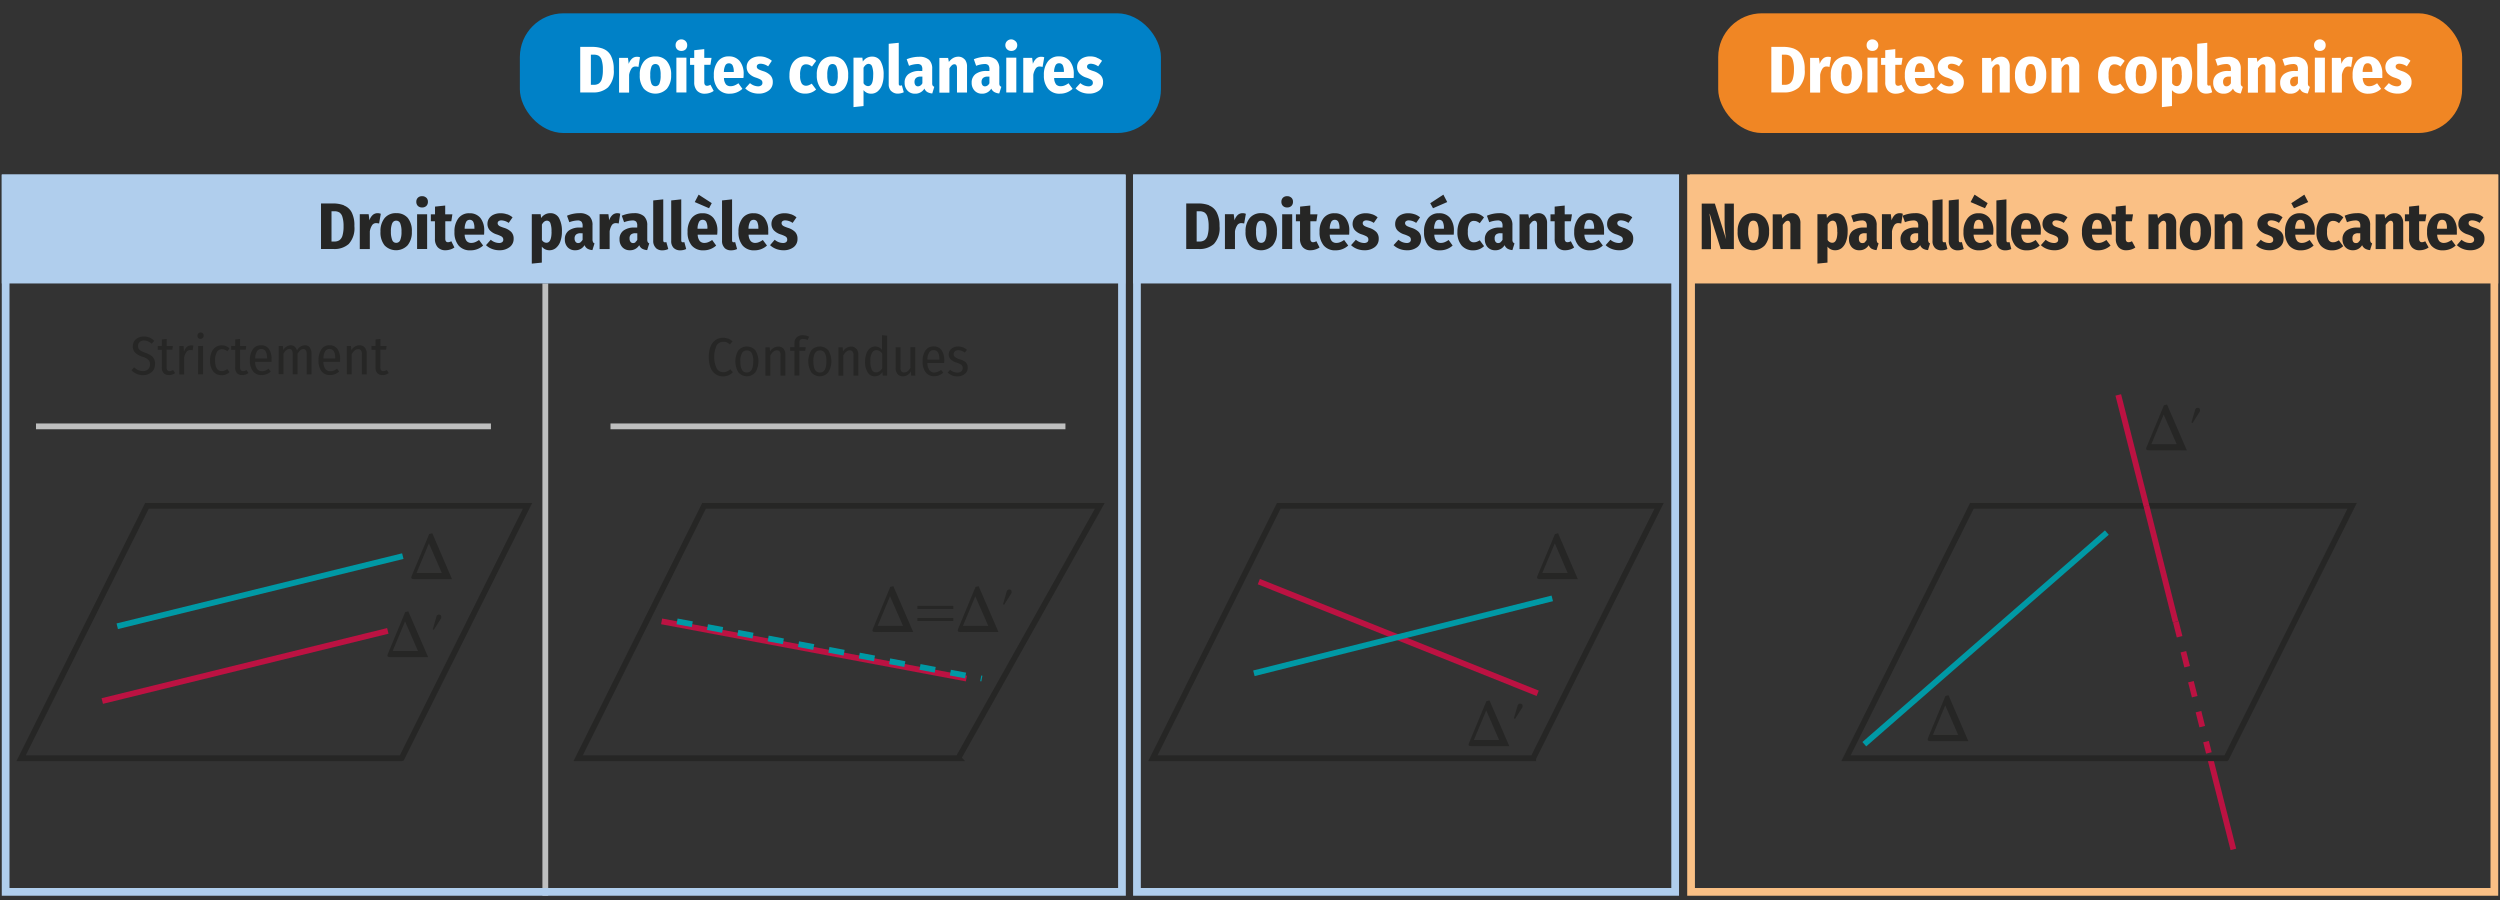 <svg xmlns="http://www.w3.org/2000/svg" viewBox="0 0 323.671 116.566"><rect x="0" y="0" width="323.671" height="116.566" fill="#333333" stroke="none"/><title>MAT.SPE.2.INF12_v1</title><path fill="#fac085" d="M218.8 22.6h104.64v14.1H218.8z"/><path fill="none" stroke="#bc1242" stroke-width=".75" stroke-miterlimit="10" d="M286.15 98.17l3 11.8"/><path fill="none" stroke="#262625" stroke-width=".75" stroke-miterlimit="10" d="M288.22 98.17H239l16.3-32.68h49.23l-16.3 32.67z"/><path fill="none" stroke="#bc1242" stroke-width=".75" stroke-miterlimit="10" d="M281.7 80.5l4.28 16.98" stroke-dasharray="2"/><path fill="none" stroke="#bc1242" stroke-width=".75" stroke-miterlimit="10" d="M277.9 65.5l3.77 15M274.25 51.13l3.64 14.36"/><path fill="none" stroke="#0099a5" stroke-width=".75" stroke-miterlimit="10" d="M241.37 96.35l31.4-27.4"/><path fill="#262625" d="M224.48 32.25h-1.7l-1.44-4.62a1.03 1.03 0 0 1 0 .17q.1.6.13 1.1.05.5.05 1.16v2.2h-1.2v-5.9h1.7l1.46 4.64a13.14 13.14 0 0 1-.2-2.2v-2.44h1.2zM228.5 28.2a2.64 2.64 0 0 1 .54 1.8 2.63 2.63 0 0 1-.55 1.76 2.07 2.07 0 0 1-2.98.02 2.65 2.65 0 0 1-.54-1.8 2.64 2.64 0 0 1 .54-1.75 1.85 1.85 0 0 1 1.5-.63 1.88 1.88 0 0 1 1.48.6zm-2 .7a2.68 2.68 0 0 0-.17 1.1 2.74 2.74 0 0 0 .17 1.1.53.53 0 0 0 .5.34.54.54 0 0 0 .52-.34 2.67 2.67 0 0 0 .17-1.1 2.72 2.72 0 0 0-.17-1.1.54.54 0 0 0-.52-.33.53.53 0 0 0-.5.33zM232.8 27.95a1.44 1.44 0 0 1 .3.96v3.35h-1.3V29.1a.7.7 0 0 0-.1-.4.28.28 0 0 0-.23-.12.5.5 0 0 0-.33.14 1.92 1.92 0 0 0-.33.4v3.13h-1.3v-4.5h1.15l.1.53a1.77 1.77 0 0 1 .54-.5 1.35 1.35 0 0 1 .67-.18 1.03 1.03 0 0 1 .83.35zM238.83 28.22a3.42 3.42 0 0 1 .38 1.76 3.68 3.68 0 0 1-.2 1.27 1.93 1.93 0 0 1-.55.85 1.3 1.3 0 0 1-.86.3 1.22 1.22 0 0 1-1-.47V34l-1.3.13v-6.4h1.17l.06.5a1.4 1.4 0 0 1 1.18-.63 1.24 1.24 0 0 1 1.13.62zm-.97 1.78a2.93 2.93 0 0 0-.15-1.13.47.47 0 0 0-.43-.3q-.38 0-.66.5v2a.7.7 0 0 0 .6.36q.66 0 .66-1.43zM243.02 31.34a.4.4 0 0 0 .2.17l-.27.87a1.53 1.53 0 0 1-.64-.18.94.94 0 0 1-.37-.46 1.35 1.35 0 0 1-1.2.66 1.27 1.27 0 0 1-1-.4 1.44 1.44 0 0 1-.35-1 1.35 1.35 0 0 1 .5-1.14 2.3 2.3 0 0 1 1.44-.4h.36v-.2a.83.83 0 0 0-.15-.56.67.67 0 0 0-.5-.16 3.32 3.32 0 0 0-1.07.23l-.3-.84a4.02 4.02 0 0 1 .8-.25 4.08 4.08 0 0 1 .8-.08 1.84 1.84 0 0 1 1.28.4 1.56 1.56 0 0 1 .42 1.18V31a.74.74 0 0 0 .06.34zm-1.58 0a.8.8 0 0 0 .24-.3v-.84h-.24a.87.87 0 0 0-.6.16.65.65 0 0 0-.17.52.7.7 0 0 0 .1.43.4.4 0 0 0 .34.16.54.54 0 0 0 .34-.1zM246.35 27.68l-.2 1.26a1.3 1.3 0 0 0-.37-.05.6.6 0 0 0-.53.26 2.1 2.1 0 0 0-.3.8v2.3h-1.3v-4.52h1.15l.1.8a1.57 1.57 0 0 1 .42-.7.94.94 0 0 1 .64-.23 1.05 1.05 0 0 1 .4.08zM249.68 31.34a.4.4 0 0 0 .2.17l-.26.87a1.53 1.53 0 0 1-.64-.18.94.94 0 0 1-.38-.46 1.35 1.35 0 0 1-1.22.66 1.27 1.27 0 0 1-.97-.4 1.44 1.44 0 0 1-.35-1 1.35 1.35 0 0 1 .5-1.14 2.3 2.3 0 0 1 1.43-.4h.36v-.2a.83.83 0 0 0-.14-.56.67.67 0 0 0-.5-.16 3.32 3.32 0 0 0-1.08.23l-.3-.84a4.02 4.02 0 0 1 .8-.25 4.08 4.08 0 0 1 .8-.08 1.84 1.84 0 0 1 1.3.4 1.56 1.56 0 0 1 .4 1.18V31a.74.74 0 0 0 .06.34zm-1.58 0a.8.8 0 0 0 .24-.3v-.84h-.24a.87.87 0 0 0-.58.16.65.65 0 0 0-.2.52.7.7 0 0 0 .12.43.4.4 0 0 0 .33.16.54.54 0 0 0 .33-.1zM250.5 32.08a1.23 1.23 0 0 1-.3-.9v-5.23l1.3-.14v5.3c0 .18.06.26.2.26a.6.6 0 0 0 .2-.03l.23.9a1.74 1.74 0 0 1-.75.17 1.17 1.17 0 0 1-.88-.32zM252.6 32.08a1.23 1.23 0 0 1-.3-.9v-5.23l1.3-.14v5.3c0 .18.07.26.2.26a.6.6 0 0 0 .2-.03l.24.9a1.74 1.74 0 0 1-.76.17 1.17 1.17 0 0 1-.87-.32zM258.04 30.38h-2.52a1.4 1.4 0 0 0 .27.83.78.78 0 0 0 .6.24 1.27 1.27 0 0 0 .48-.1 2.45 2.45 0 0 0 .5-.28l.53.72a2.37 2.37 0 0 1-1.6.62 1.9 1.9 0 0 1-1.56-.63 2.64 2.64 0 0 1-.53-1.75 2.8 2.8 0 0 1 .52-1.76 1.7 1.7 0 0 1 1.43-.66 1.74 1.74 0 0 1 1.4.6 2.57 2.57 0 0 1 .52 1.7 3.97 3.97 0 0 1-.03.48zm-2.4-5.18l1.7 1.1-.35.66-1.86-.8zm1.14 4.33a1.8 1.8 0 0 0-.14-.8.5.5 0 0 0-.47-.27.5.5 0 0 0-.46.25 1.92 1.92 0 0 0-.18.9h1.26zM258.77 32.08a1.23 1.23 0 0 1-.3-.9v-5.23l1.3-.14v5.3c0 .18.06.26.2.26a.6.6 0 0 0 .2-.03l.23.9a1.74 1.74 0 0 1-.75.17 1.17 1.17 0 0 1-.88-.32zM264.2 30.38h-2.5a1.4 1.4 0 0 0 .25.83.78.78 0 0 0 .6.24 1.27 1.27 0 0 0 .5-.1 2.45 2.45 0 0 0 .5-.28l.53.72a2.37 2.37 0 0 1-1.63.62 1.9 1.9 0 0 1-1.55-.63 2.64 2.64 0 0 1-.53-1.75 2.8 2.8 0 0 1 .5-1.76 1.7 1.7 0 0 1 1.45-.66 1.74 1.74 0 0 1 1.4.6 2.57 2.57 0 0 1 .5 1.7 3.97 3.97 0 0 1-.02.48zm-1.25-.85a1.8 1.8 0 0 0-.15-.8.5.5 0 0 0-.47-.27.5.5 0 0 0-.46.25 1.92 1.92 0 0 0-.2.9h1.28zM266.97 27.74a2.16 2.16 0 0 1 .7.4l-.48.72a1.78 1.78 0 0 0-.97-.33.6.6 0 0 0-.37.1.32.32 0 0 0-.13.27.36.36 0 0 0 .07.2.65.65 0 0 0 .24.2 5.12 5.12 0 0 0 .53.2 2.24 2.24 0 0 1 .93.54 1.23 1.23 0 0 1 .3.88 1.3 1.3 0 0 1-.5 1.08 2.1 2.1 0 0 1-1.34.4 2.57 2.57 0 0 1-.96-.18 2.3 2.3 0 0 1-.76-.48l.62-.7a1.68 1.68 0 0 0 1.05.42.66.66 0 0 0 .42-.1.38.38 0 0 0 .15-.33.5.5 0 0 0-.06-.26.62.62 0 0 0-.23-.2 4.13 4.13 0 0 0-.54-.22 2.06 2.06 0 0 1-.9-.54 1.2 1.2 0 0 1-.3-.82 1.27 1.27 0 0 1 .2-.7 1.4 1.4 0 0 1 .6-.5 2.06 2.06 0 0 1 .9-.18 2.4 2.4 0 0 1 .84.14zM273.37 30.38h-2.52a1.4 1.4 0 0 0 .26.83.78.78 0 0 0 .62.24 1.27 1.27 0 0 0 .48-.1 2.45 2.45 0 0 0 .5-.28l.54.72a2.37 2.37 0 0 1-1.63.62 1.9 1.9 0 0 1-1.54-.63 2.64 2.64 0 0 1-.53-1.75 2.8 2.8 0 0 1 .5-1.76 1.7 1.7 0 0 1 1.45-.66 1.74 1.74 0 0 1 1.4.6 2.57 2.57 0 0 1 .5 1.7 3.97 3.97 0 0 1 0 .48zm-1.26-.85a1.8 1.8 0 0 0-.13-.8.5.5 0 0 0-.47-.27.5.5 0 0 0-.46.25 1.92 1.92 0 0 0-.2.9h1.27zM276.46 32.04a1.76 1.76 0 0 1-.53.26 2.04 2.04 0 0 1-.6.1 1.3 1.3 0 0 1-1.05-.4 1.6 1.6 0 0 1-.35-1.1v-2.25h-.54v-.9h.53v-1l1.3-.14v1.14h.94l-.14.9h-.8v2.25q0 .46.37.46a.9.9 0 0 0 .43-.13zM281.45 27.95a1.44 1.44 0 0 1 .3.96v3.35h-1.3V29.1a.7.7 0 0 0-.1-.4.28.28 0 0 0-.23-.12.5.5 0 0 0-.33.14 1.92 1.92 0 0 0-.33.4v3.13h-1.3v-4.5h1.14l.1.53a1.77 1.77 0 0 1 .54-.5 1.35 1.35 0 0 1 .68-.18 1.03 1.03 0 0 1 .83.35zM285.72 28.2a2.64 2.64 0 0 1 .54 1.8 2.63 2.63 0 0 1-.54 1.76 2.07 2.07 0 0 1-2.98.02 2.65 2.65 0 0 1-.53-1.8 2.64 2.64 0 0 1 .55-1.75 1.85 1.85 0 0 1 1.48-.63 1.88 1.88 0 0 1 1.5.6zm-2 .7a2.68 2.68 0 0 0-.16 1.1 2.74 2.74 0 0 0 .16 1.1.53.53 0 0 0 .5.34.54.54 0 0 0 .52-.34 2.67 2.67 0 0 0 .17-1.1 2.72 2.72 0 0 0-.15-1.1.54.54 0 0 0-.52-.33.53.53 0 0 0-.5.33zM290.02 27.95a1.44 1.44 0 0 1 .3.96v3.35h-1.3V29.1a.7.7 0 0 0-.1-.4.28.28 0 0 0-.23-.12.5.5 0 0 0-.34.14 1.92 1.92 0 0 0-.32.4v3.13h-1.3v-4.5h1.13l.1.53a1.77 1.77 0 0 1 .54-.5 1.35 1.35 0 0 1 .7-.18 1.03 1.03 0 0 1 .82.35zM294.84 27.74a2.16 2.16 0 0 1 .68.4l-.47.72a1.78 1.78 0 0 0-.96-.33.6.6 0 0 0-.38.1.32.32 0 0 0-.13.27.36.36 0 0 0 .06.2.65.65 0 0 0 .24.2 5.12 5.12 0 0 0 .54.2 2.24 2.24 0 0 1 .93.54 1.23 1.23 0 0 1 .3.88 1.3 1.3 0 0 1-.52 1.08 2.1 2.1 0 0 1-1.33.4 2.57 2.57 0 0 1-.96-.18 2.3 2.3 0 0 1-.76-.48l.62-.7a1.68 1.68 0 0 0 1.05.42.66.66 0 0 0 .42-.1.38.38 0 0 0 .14-.33.5.5 0 0 0-.07-.26.62.62 0 0 0-.24-.2 4.13 4.13 0 0 0-.54-.22 2.06 2.06 0 0 1-.9-.54 1.2 1.2 0 0 1-.3-.82 1.27 1.27 0 0 1 .2-.7 1.4 1.4 0 0 1 .6-.5 2.06 2.06 0 0 1 .9-.18 2.4 2.4 0 0 1 .84.14zM299.67 30.38h-2.5a1.4 1.4 0 0 0 .25.83.78.78 0 0 0 .6.24 1.27 1.27 0 0 0 .5-.1 2.45 2.45 0 0 0 .5-.28l.52.72a2.37 2.37 0 0 1-1.62.62 1.9 1.9 0 0 1-1.55-.63 2.64 2.64 0 0 1-.53-1.75 2.8 2.8 0 0 1 .5-1.76 1.7 1.7 0 0 1 1.45-.66 1.74 1.74 0 0 1 1.4.6 2.57 2.57 0 0 1 .5 1.7 3.97 3.97 0 0 1-.03.48zm-1.33-5.18l.5.96-1.84.8-.35-.65zm.07 4.33a1.8 1.8 0 0 0-.13-.8.5.5 0 0 0-.47-.27.5.5 0 0 0-.46.25 1.92 1.92 0 0 0-.2.9h1.27zM302.75 27.73a2.03 2.03 0 0 1 .64.42l-.56.75a1.55 1.55 0 0 0-.37-.23 1 1 0 0 0-.38-.07.64.64 0 0 0-.6.32 2.26 2.26 0 0 0-.2 1.1 2 2 0 0 0 .2 1.05.65.65 0 0 0 .58.3.96.96 0 0 0 .35-.06 1.96 1.96 0 0 0 .4-.2l.56.76a2 2 0 0 1-1.4.54 1.92 1.92 0 0 1-1.52-.62 2.55 2.55 0 0 1-.54-1.74 3.1 3.1 0 0 1 .25-1.3 1.92 1.92 0 0 1 .7-.85 1.96 1.96 0 0 1 1.08-.3 2.04 2.04 0 0 1 .77.13zM306.92 31.34a.4.4 0 0 0 .2.17l-.27.87a1.53 1.53 0 0 1-.63-.18.94.94 0 0 1-.4-.46 1.35 1.35 0 0 1-1.2.66 1.27 1.27 0 0 1-.97-.4 1.44 1.44 0 0 1-.37-1 1.35 1.35 0 0 1 .5-1.14 2.3 2.3 0 0 1 1.44-.4h.36v-.2a.83.83 0 0 0-.14-.56.67.67 0 0 0-.52-.16 3.32 3.32 0 0 0-1.06.23l-.3-.84a4.02 4.02 0 0 1 .8-.25 4.1 4.1 0 0 1 .8-.08 1.84 1.84 0 0 1 1.3.4 1.56 1.56 0 0 1 .4 1.18V31a.74.74 0 0 0 .06.34zm-1.58 0a.8.8 0 0 0 .24-.3v-.84h-.24a.87.87 0 0 0-.6.16.65.65 0 0 0-.17.52.7.7 0 0 0 .1.43.4.4 0 0 0 .34.16.54.54 0 0 0 .34-.1zM310.84 27.95a1.44 1.44 0 0 1 .3.96v3.35h-1.3V29.1a.7.7 0 0 0-.08-.4.28.28 0 0 0-.25-.12.5.5 0 0 0-.3.14 1.92 1.92 0 0 0-.34.4v3.13h-1.3v-4.5h1.14l.1.53a1.77 1.77 0 0 1 .54-.5 1.35 1.35 0 0 1 .68-.18 1.03 1.03 0 0 1 .82.35zM314.43 32.04a1.76 1.76 0 0 1-.53.26 2.04 2.04 0 0 1-.6.1 1.3 1.3 0 0 1-1.05-.4 1.6 1.6 0 0 1-.35-1.1v-2.25h-.54v-.9h.54v-1l1.3-.14v1.14h.94l-.14.9h-.8v2.25q0 .46.37.46a.9.9 0 0 0 .42-.13zM318.06 30.38h-2.52a1.4 1.4 0 0 0 .26.83.78.78 0 0 0 .6.24 1.27 1.27 0 0 0 .5-.1 2.45 2.45 0 0 0 .5-.28l.53.72a2.37 2.37 0 0 1-1.62.62 1.9 1.9 0 0 1-1.55-.63 2.64 2.64 0 0 1-.53-1.75 2.8 2.8 0 0 1 .5-1.76 1.7 1.7 0 0 1 1.45-.66 1.74 1.74 0 0 1 1.4.6 2.57 2.57 0 0 1 .5 1.7 3.97 3.97 0 0 1 0 .48zm-1.26-.85a1.8 1.8 0 0 0-.14-.8.5.5 0 0 0-.47-.27.5.5 0 0 0-.47.25 1.92 1.92 0 0 0-.2.9h1.27zM320.83 27.74a2.16 2.16 0 0 1 .7.4l-.5.72a1.78 1.78 0 0 0-.95-.33.6.6 0 0 0-.37.1.32.32 0 0 0-.1.27.36.36 0 0 0 .05.2.65.65 0 0 0 .24.2 5.12 5.12 0 0 0 .53.2 2.24 2.24 0 0 1 .93.54 1.23 1.23 0 0 1 .3.88 1.3 1.3 0 0 1-.52 1.08 2.1 2.1 0 0 1-1.32.4 2.57 2.57 0 0 1-.97-.18 2.3 2.3 0 0 1-.76-.48l.6-.7a1.68 1.68 0 0 0 1.07.42.66.66 0 0 0 .4-.1.38.38 0 0 0 .16-.33.5.5 0 0 0-.07-.26.62.62 0 0 0-.23-.2 4.13 4.13 0 0 0-.54-.22 2.06 2.06 0 0 1-.92-.54 1.2 1.2 0 0 1-.28-.82 1.27 1.27 0 0 1 .2-.7 1.4 1.4 0 0 1 .6-.5 2.06 2.06 0 0 1 .9-.18 2.4 2.4 0 0 1 .83.14z"/><path fill="#fac085" d="M322.44 23.6v91.37h-103V23.6h103m1-1h-105v93.37h105V22.6z"/><path fill="none" stroke="#bebfbf" stroke-width=".75" stroke-miterlimit="10" d="M70.6 36.7v79.27"/><path fill="none" stroke="#262625" stroke-width=".75" stroke-miterlimit="10" d="M51.97 98.17H2.73l16.3-32.68H68.3l-16.3 32.67z"/><path fill="none" stroke="#bc1242" stroke-width=".75" stroke-miterlimit="10" d="M13.24 90.76l36.97-9.08"/><path fill="none" stroke="#0099a5" stroke-width=".75" stroke-miterlimit="10" d="M15.18 81.08L52.15 72"/><path fill="none" stroke="#262625" stroke-width=".75" stroke-miterlimit="10" d="M124.08 98.17H74.85l16.3-32.68h51.24l-18.32 32.67z"/><path fill="none" stroke="#bc1242" stroke-width=".75" stroke-miterlimit="10" d="M85.66 80.45l39.46 7.4"/><path fill="none" stroke="#262625" stroke-width=".75" stroke-miterlimit="10" d="M198.5 98.17h-49.24l16.3-32.68h49.24l-16.3 32.67z"/><path fill="none" stroke="#bc1242" stroke-width=".75" stroke-miterlimit="10" d="M162.98 75.3l36.1 14.46"/><path fill="none" stroke="#0099a5" stroke-width=".75" stroke-miterlimit="10" d="M162.34 87.17l38.63-9.7"/><path fill="#262625" d="M19.37 43.7a1.97 1.97 0 0 1 .6.43l-.33.37a1.82 1.82 0 0 0-.48-.3 1.27 1.27 0 0 0-.5-.12.8.8 0 0 0-.57.2.65.65 0 0 0-.22.5.73.73 0 0 0 .08.37.77.77 0 0 0 .3.27 3 3 0 0 0 .56.25 3.55 3.55 0 0 1 .7.33 1.2 1.2 0 0 1 .42.44 1.6 1.6 0 0 1-.04 1.43 1.32 1.32 0 0 1-.54.5 1.76 1.76 0 0 1-.83.2 2 2 0 0 1-1.5-.64l.35-.37a2.1 2.1 0 0 0 .53.36 1.43 1.43 0 0 0 .6.12.93.93 0 0 0 .67-.23.85.85 0 0 0 .25-.64.8.8 0 0 0-.2-.57 1.86 1.86 0 0 0-.73-.4 2.46 2.46 0 0 1-1-.55 1.14 1.14 0 0 1-.3-.82 1.2 1.2 0 0 1 .7-1.1 1.6 1.6 0 0 1 .72-.16 1.84 1.84 0 0 1 .75.14zM22.67 48.3a1.3 1.3 0 0 1-.78.26.9.9 0 0 1-.7-.25 1.03 1.03 0 0 1-.24-.72v-2.3h-.53v-.5h.53v-.84l.63-.07v.92h.8l-.07.47h-.74v2.3q0 .48.4.48a.67.67 0 0 0 .2-.04 1.5 1.5 0 0 0 .24-.1zM25.04 44.75l-.1.6a.96.96 0 0 0-.3-.03.6.6 0 0 0-.5.24 1.9 1.9 0 0 0-.3.75v2.17h-.63V44.8h.56l.05.72q.28-.8.92-.8a1.06 1.06 0 0 1 .32.03zM26.27 43.17a.4.4 0 0 1 .1.3.42.42 0 0 1-.7.3.4.4 0 0 1-.1-.3.4.4 0 0 1 .1-.3.43.43 0 0 1 .6 0zm.02 1.62v3.67h-.64V44.8zM29.24 44.8a1.57 1.57 0 0 1 .47.3l-.27.38a1.36 1.36 0 0 0-.34-.2.98.98 0 0 0-.37-.07.72.72 0 0 0-.64.36 2.05 2.05 0 0 0-.24 1.1q0 1.38.87 1.38a.92.92 0 0 0 .35-.07 1.68 1.68 0 0 0 .35-.2l.3.4a1.47 1.47 0 0 1-1.02.4 1.36 1.36 0 0 1-1.1-.5 2.18 2.18 0 0 1-.4-1.4 2.68 2.68 0 0 1 .18-1.05 1.53 1.53 0 0 1 .53-.68 1.35 1.35 0 0 1 .8-.24 1.44 1.44 0 0 1 .54.1zM32.16 48.3a1.3 1.3 0 0 1-.78.26.9.9 0 0 1-.7-.25 1.03 1.03 0 0 1-.23-.72v-2.3h-.52v-.5h.52v-.84l.63-.07v.92h.8l-.06.47h-.74v2.3q0 .48.4.48a.67.67 0 0 0 .22-.04 1.5 1.5 0 0 0 .23-.1zM35.17 46.85h-2.14a1.6 1.6 0 0 0 .26.93.77.77 0 0 0 .62.28 1.24 1.24 0 0 0 .45-.08 1.58 1.58 0 0 0 .4-.25l.3.37a1.72 1.72 0 0 1-1.18.46 1.34 1.34 0 0 1-1.13-.5 2.2 2.2 0 0 1-.4-1.4 2.42 2.42 0 0 1 .38-1.43 1.22 1.22 0 0 1 1.05-.53 1.2 1.2 0 0 1 1.03.47 2.2 2.2 0 0 1 .35 1.35q0 .15 0 .33zm-.6-.52q0-1.15-.76-1.15a.64.64 0 0 0-.54.3 1.82 1.82 0 0 0-.23.93h1.54zM40.1 45a1.24 1.24 0 0 1 .23.8v2.67h-.62v-2.6q0-.68-.42-.68t-.77.63v2.64h-.62v-2.6q0-.68-.43-.68t-.77.63v2.64h-.62V44.8h.54l.05.53a1.16 1.16 0 0 1 .98-.63.77.77 0 0 1 .5.18.97.97 0 0 1 .3.5 1.2 1.2 0 0 1 1.03-.68.77.77 0 0 1 .64.3zM44 46.85h-2.13a1.6 1.6 0 0 0 .26.93.77.77 0 0 0 .63.28 1.24 1.24 0 0 0 .45-.08 1.58 1.58 0 0 0 .42-.25l.28.37a1.72 1.72 0 0 1-1.17.46 1.34 1.34 0 0 1-1.12-.5 2.2 2.2 0 0 1-.38-1.4 2.42 2.42 0 0 1 .37-1.43 1.22 1.22 0 0 1 1.04-.53 1.2 1.2 0 0 1 1.03.47 2.2 2.2 0 0 1 .35 1.35q0 .15 0 .33zm-.6-.52q0-1.15-.75-1.15a.64.64 0 0 0-.55.3 1.82 1.82 0 0 0-.23.93h1.54zM47.23 45a1.2 1.2 0 0 1 .25.8v2.67h-.63v-2.6a.86.86 0 0 0-.12-.52.43.43 0 0 0-.36-.15q-.46 0-.84.66v2.6h-.63V44.8h.54l.05.54a1.24 1.24 0 0 1 1.04-.64.86.86 0 0 1 .7.3zM50.33 48.3a1.3 1.3 0 0 1-.78.26.9.9 0 0 1-.7-.25 1.03 1.03 0 0 1-.23-.72v-2.3h-.52v-.5h.52v-.84l.63-.07v.92h.8l-.06.47h-.75v2.3q0 .48.4.48a.67.67 0 0 0 .22-.04 1.5 1.5 0 0 0 .23-.1zM94.3 43.84a1.95 1.95 0 0 1 .54.36l-.34.4a1.53 1.53 0 0 0-.4-.27 1.1 1.1 0 0 0-.44-.08 1 1 0 0 0-.87.46 3.63 3.63 0 0 0 0 3 1 1 0 0 0 .86.48 1.03 1.03 0 0 0 .47-.1 2.37 2.37 0 0 0 .43-.28l.33.38a1.7 1.7 0 0 1-1.27.54 1.67 1.67 0 0 1-.96-.28 1.82 1.82 0 0 1-.65-.84 3.6 3.6 0 0 1-.23-1.4 3.47 3.47 0 0 1 .23-1.36 1.87 1.87 0 0 1 .66-.84 1.65 1.65 0 0 1 .93-.28 1.72 1.72 0 0 1 .66.12zM97.8 45.35a2.76 2.76 0 0 1 0 2.85 1.43 1.43 0 0 1-2.2 0 2.75 2.75 0 0 1 0-2.84 1.46 1.46 0 0 1 2.2 0zm-1.73.36a2.1 2.1 0 0 0-.22 1.1q0 1.42.84 1.42.83 0 .83-1.44a2.13 2.13 0 0 0-.2-1.08.68.68 0 0 0-.63-.34.7.7 0 0 0-.63.35zM101.44 45.15a1.2 1.2 0 0 1 .24.8v2.68h-.63v-2.6a.86.86 0 0 0-.1-.52.43.43 0 0 0-.38-.15q-.46 0-.84.66v2.63h-.63v-3.68h.55l.05.54a1.24 1.24 0 0 1 1.05-.64.86.86 0 0 1 .7.3zM103.6 44a.54.54 0 0 0-.1.4v.55h.82l-.07.47h-.76v3.2h-.64v-3.2h-.55v-.47h.56v-.54a1 1 0 0 1 .28-.73 1.07 1.07 0 0 1 .8-.28 1.83 1.83 0 0 1 .82.2l-.2.42a1.3 1.3 0 0 0-.57-.14.5.5 0 0 0-.4.13zM107.24 45.35a2.76 2.76 0 0 1 0 2.85 1.43 1.43 0 0 1-2.2 0 2.75 2.75 0 0 1 0-2.84 1.46 1.46 0 0 1 2.2 0zm-1.73.36a2.1 2.1 0 0 0-.2 1.1q0 1.42.84 1.42t.84-1.44a2.13 2.13 0 0 0-.2-1.08.68.68 0 0 0-.64-.34.7.7 0 0 0-.63.35zM110.88 45.15a1.2 1.2 0 0 1 .25.8v2.68h-.63v-2.6a.86.86 0 0 0-.12-.52.43.43 0 0 0-.37-.15q-.45 0-.83.66v2.63h-.63v-3.68h.55l.04.54a1.24 1.24 0 0 1 1.05-.64.86.86 0 0 1 .68.3zM114.85 43.46v5.17h-.56l-.05-.48a1.1 1.1 0 0 1-.96.57 1.05 1.05 0 0 1-.94-.5 2.56 2.56 0 0 1-.34-1.42 2.9 2.9 0 0 1 .17-1.02 1.54 1.54 0 0 1 .45-.68 1.1 1.1 0 0 1 1.57.2v-1.9zm-.98 4.62a1.4 1.4 0 0 0 .35-.4V45.8a.9.9 0 0 0-.73-.47.66.66 0 0 0-.6.36 2.08 2.08 0 0 0-.2 1.1 2.3 2.3 0 0 0 .18 1.07.6.6 0 0 0 .56.35.7.7 0 0 0 .43-.14zM118.5 48.63h-.53l-.04-.55a1.16 1.16 0 0 1-1.03.64.87.87 0 0 1-.7-.3 1.14 1.14 0 0 1-.24-.76v-2.7h.63v2.64a.74.74 0 0 0 .1.47.45.45 0 0 0 .38.15q.47 0 .8-.6v-2.67h.63zM122.2 47h-2.13a1.6 1.6 0 0 0 .26.93.77.77 0 0 0 .63.3 1.24 1.24 0 0 0 .45-.1 1.58 1.58 0 0 0 .43-.24l.28.36a1.72 1.72 0 0 1-1.17.46 1.34 1.34 0 0 1-1.1-.5 2.2 2.2 0 0 1-.4-1.4 2.42 2.42 0 0 1 .37-1.44 1.22 1.22 0 0 1 1.05-.52 1.2 1.2 0 0 1 1.02.47 2.2 2.2 0 0 1 .36 1.35q0 .14-.02.32zm-.58-.5q0-1.17-.76-1.17a.64.64 0 0 0-.56.3 1.82 1.82 0 0 0-.23.93h1.55zM125.2 45.28l-.28.37a2.13 2.13 0 0 0-.42-.23 1.12 1.12 0 0 0-.4-.08.68.68 0 0 0-.46.14.46.46 0 0 0-.17.37.45.45 0 0 0 .16.36 1.87 1.87 0 0 0 .6.3 1.98 1.98 0 0 1 .8.4.94.94 0 0 1 .26.7.98.98 0 0 1-.4.82 1.48 1.48 0 0 1-.94.3 1.76 1.76 0 0 1-1.26-.5l.32-.35a1.46 1.46 0 0 0 .93.36.76.76 0 0 0 .5-.15.52.52 0 0 0 .2-.43.65.65 0 0 0-.08-.32.58.58 0 0 0-.24-.2 2.92 2.92 0 0 0-.5-.2 1.82 1.82 0 0 1-.75-.43.87.87 0 0 1-.24-.62.93.93 0 0 1 .16-.53 1.05 1.05 0 0 1 .43-.36 1.42 1.42 0 0 1 .63-.14 1.7 1.7 0 0 1 1.13.42z"/><path fill="none" stroke="#bebfbf" stroke-width=".75" stroke-miterlimit="10" d="M4.66 55.2h58.9M79.04 55.2h58.9"/><path fill="#b0ceed" d="M.23 22.6h145.45v14.1H.23zM146.7 22.6h70.68v14.1H146.7z"/><path fill="#262625" d="M44.52 26.6a1.9 1.9 0 0 1 1 .87 3.64 3.64 0 0 1 .36 1.8 3.02 3.02 0 0 1-.73 2.32 2.77 2.77 0 0 1-1.94.65h-1.65v-5.9h1.55a4.03 4.03 0 0 1 1.42.24zm-1.6.75v3.92h.38a1.14 1.14 0 0 0 .64-.17 1.1 1.1 0 0 0 .4-.6 4.14 4.14 0 0 0 .14-1.22 3.9 3.9 0 0 0-.15-1.2 1.02 1.02 0 0 0-.4-.58 1.24 1.24 0 0 0-.64-.15zM49.3 27.68l-.22 1.26a1.3 1.3 0 0 0-.36-.05.6.6 0 0 0-.54.26 2.1 2.1 0 0 0-.3.8v2.3h-1.3v-4.52h1.15l.1.8a1.56 1.56 0 0 1 .43-.7.94.94 0 0 1 .64-.23 1.06 1.06 0 0 1 .4.08zM52.78 28.2a2.64 2.64 0 0 1 .54 1.8 2.62 2.62 0 0 1-.55 1.76 2.07 2.07 0 0 1-2.97.02 2.65 2.65 0 0 1-.54-1.8 2.64 2.64 0 0 1 .54-1.75 1.85 1.85 0 0 1 1.5-.63 1.88 1.88 0 0 1 1.48.6zm-2 .7a2.7 2.7 0 0 0-.17 1.1 2.76 2.76 0 0 0 .18 1.1.53.53 0 0 0 .5.34.54.54 0 0 0 .52-.34 2.66 2.66 0 0 0 .17-1.1 2.72 2.72 0 0 0-.17-1.1.54.54 0 0 0-.5-.33.53.53 0 0 0-.52.33zM55.2 25.6a.7.7 0 0 1 .2.53.72.72 0 0 1-.2.53.75.75 0 0 1-.56.2.74.74 0 0 1-.54-.2.73.73 0 0 1-.2-.53.72.72 0 0 1 .2-.53.74.74 0 0 1 .54-.2.75.75 0 0 1 .55.2zm.1 2.14v4.5H54v-4.5zM58.83 32.04a1.76 1.76 0 0 1-.53.26 2.04 2.04 0 0 1-.6.1 1.32 1.32 0 0 1-1.04-.4 1.6 1.6 0 0 1-.35-1.1v-2.25h-.53v-.9h.54v-1l1.32-.14v1.14h.93l-.14.9h-.78v2.25q0 .46.36.46a.9.9 0 0 0 .42-.13zM62.68 30.38h-2.52a1.4 1.4 0 0 0 .26.83.78.78 0 0 0 .6.24 1.27 1.27 0 0 0 .5-.1 2.46 2.46 0 0 0 .5-.28l.53.72a2.37 2.37 0 0 1-1.62.62 1.9 1.9 0 0 1-1.56-.63 2.63 2.63 0 0 1-.53-1.75 2.8 2.8 0 0 1 .5-1.76 1.7 1.7 0 0 1 1.45-.66 1.75 1.75 0 0 1 1.4.6 2.57 2.57 0 0 1 .5 1.7 3.87 3.87 0 0 1-.02.48zm-1.26-.85a1.8 1.8 0 0 0-.14-.8.5.5 0 0 0-.47-.27.5.5 0 0 0-.45.25 1.92 1.92 0 0 0-.2.9h1.27zM65.66 27.74a2.16 2.16 0 0 1 .7.4l-.5.72a1.78 1.78 0 0 0-.95-.33.6.6 0 0 0-.35.1.32.32 0 0 0-.13.27.36.36 0 0 0 .06.2.66.66 0 0 0 .24.2 5.18 5.18 0 0 0 .54.2 2.23 2.23 0 0 1 .93.54 1.23 1.23 0 0 1 .3.88 1.3 1.3 0 0 1-.53 1.08 2.1 2.1 0 0 1-1.32.4 2.57 2.57 0 0 1-.97-.18 2.3 2.3 0 0 1-.76-.48l.62-.7a1.68 1.68 0 0 0 1.06.42.66.66 0 0 0 .4-.1.38.38 0 0 0 .16-.33.5.5 0 0 0-.07-.26.62.62 0 0 0-.24-.2 4.1 4.1 0 0 0-.54-.22 2.06 2.06 0 0 1-.9-.54 1.22 1.22 0 0 1-.3-.82 1.27 1.27 0 0 1 .2-.7 1.4 1.4 0 0 1 .6-.5 2.07 2.07 0 0 1 .9-.18 2.4 2.4 0 0 1 .84.14zM72.37 28.22a3.42 3.42 0 0 1 .38 1.76 3.68 3.68 0 0 1-.2 1.27 1.93 1.93 0 0 1-.57.85 1.3 1.3 0 0 1-.85.3 1.22 1.22 0 0 1-.98-.47V34l-1.3.13v-6.4H70l.06.5a1.4 1.4 0 0 1 1.18-.63 1.24 1.24 0 0 1 1.13.62zM71.4 30a2.94 2.94 0 0 0-.15-1.13.47.47 0 0 0-.44-.3q-.37 0-.65.5v2a.7.7 0 0 0 .58.36q.67 0 .67-1.43zM76.77 31.34a.4.4 0 0 0 .2.17l-.27.87a1.52 1.52 0 0 1-.64-.18.95.95 0 0 1-.38-.46 1.35 1.35 0 0 1-1.2.66 1.27 1.27 0 0 1-1-.4 1.44 1.44 0 0 1-.35-1 1.35 1.35 0 0 1 .5-1.14 2.3 2.3 0 0 1 1.44-.4h.36v-.2a.83.83 0 0 0-.15-.56.67.67 0 0 0-.5-.16 3.32 3.32 0 0 0-1.07.23l-.3-.84a4.02 4.02 0 0 1 .8-.25 4.1 4.1 0 0 1 .8-.08 1.84 1.84 0 0 1 1.3.4 1.56 1.56 0 0 1 .4 1.18V31a.74.74 0 0 0 .07.34zm-1.6 0a.8.8 0 0 0 .26-.3v-.84h-.24a.87.87 0 0 0-.6.16.65.65 0 0 0-.2.52.7.7 0 0 0 .13.43.4.4 0 0 0 .33.16.54.54 0 0 0 .32-.1zM80.3 27.68l-.2 1.26a1.3 1.3 0 0 0-.36-.05.6.6 0 0 0-.53.26 2.1 2.1 0 0 0-.28.8v2.3h-1.3v-4.52h1.14l.1.8a1.56 1.56 0 0 1 .43-.7.94.94 0 0 1 .62-.23 1.06 1.06 0 0 1 .4.08zM83.86 31.34a.4.4 0 0 0 .2.17l-.27.87a1.52 1.52 0 0 1-.65-.18.95.95 0 0 1-.38-.46 1.35 1.35 0 0 1-1.22.66 1.27 1.27 0 0 1-.97-.4 1.44 1.44 0 0 1-.36-1 1.35 1.35 0 0 1 .5-1.14 2.3 2.3 0 0 1 1.44-.4h.35v-.2a.83.83 0 0 0-.13-.56.67.67 0 0 0-.5-.16 3.32 3.32 0 0 0-1.07.23l-.3-.84a4.02 4.02 0 0 1 .8-.25 4.1 4.1 0 0 1 .8-.08 1.84 1.84 0 0 1 1.28.4 1.56 1.56 0 0 1 .42 1.18V31a.74.74 0 0 0 .06.34zm-1.6 0a.8.8 0 0 0 .25-.3v-.84h-.22a.87.87 0 0 0-.6.16.65.65 0 0 0-.18.52.7.7 0 0 0 .12.43.4.4 0 0 0 .33.16.54.54 0 0 0 .32-.1zM84.9 32.08a1.24 1.24 0 0 1-.33-.9v-5.23l1.3-.14v5.3q0 .26.2.26a.6.6 0 0 0 .2-.03l.25.9a1.74 1.74 0 0 1-.76.17 1.17 1.17 0 0 1-.87-.32zM87.2 32.08a1.24 1.24 0 0 1-.3-.9v-5.23l1.3-.14v5.3q0 .26.2.26a.6.6 0 0 0 .2-.03l.24.9a1.74 1.74 0 0 1-.76.17 1.17 1.17 0 0 1-.87-.32zM92.85 30.38h-2.52a1.4 1.4 0 0 0 .27.83.78.78 0 0 0 .6.24 1.27 1.27 0 0 0 .5-.1 2.46 2.46 0 0 0 .5-.28l.52.72a2.37 2.37 0 0 1-1.62.62 1.9 1.9 0 0 1-1.55-.63 2.63 2.63 0 0 1-.53-1.75 2.8 2.8 0 0 1 .5-1.76 1.7 1.7 0 0 1 1.44-.66 1.75 1.75 0 0 1 1.4.6 2.57 2.57 0 0 1 .52 1.7 3.87 3.87 0 0 1-.03.48zm-2.4-5.18l1.7 1.1-.35.66-1.85-.8zm1.14 4.33a1.8 1.8 0 0 0-.15-.8.5.5 0 0 0-.47-.27.5.5 0 0 0-.46.25 1.92 1.92 0 0 0-.2.9h1.27zM93.8 32.08a1.24 1.24 0 0 1-.32-.9v-5.23l1.3-.14v5.3q0 .26.2.26a.6.6 0 0 0 .2-.03l.25.9a1.74 1.74 0 0 1-.76.17 1.17 1.17 0 0 1-.88-.32zM99.44 30.38h-2.52a1.4 1.4 0 0 0 .27.83.78.78 0 0 0 .6.24 1.27 1.27 0 0 0 .47-.1 2.46 2.46 0 0 0 .5-.28l.54.72a2.37 2.37 0 0 1-1.6.62 1.9 1.9 0 0 1-1.56-.63 2.63 2.63 0 0 1-.53-1.75 2.8 2.8 0 0 1 .5-1.76 1.7 1.7 0 0 1 1.45-.66 1.75 1.75 0 0 1 1.4.6 2.57 2.57 0 0 1 .5 1.7 3.87 3.87 0 0 1 0 .48zm-1.26-.85a1.8 1.8 0 0 0-.14-.8.5.5 0 0 0-.47-.27.5.5 0 0 0-.46.25 1.92 1.92 0 0 0-.2.9h1.28zM102.42 27.74a2.16 2.16 0 0 1 .7.4l-.5.72a1.78 1.78 0 0 0-.95-.33.6.6 0 0 0-.36.1.32.32 0 0 0-.12.27.36.36 0 0 0 .06.2.66.66 0 0 0 .25.2 5.18 5.18 0 0 0 .52.2 2.23 2.23 0 0 1 .93.54 1.23 1.23 0 0 1 .3.88 1.3 1.3 0 0 1-.5 1.08 2.1 2.1 0 0 1-1.34.4 2.57 2.57 0 0 1-.95-.18 2.3 2.3 0 0 1-.76-.48l.6-.7a1.68 1.68 0 0 0 1.06.42.66.66 0 0 0 .4-.1.38.38 0 0 0 .16-.33.5.5 0 0 0-.06-.26.62.62 0 0 0-.24-.2 4.1 4.1 0 0 0-.54-.22 2.06 2.06 0 0 1-.9-.54 1.22 1.22 0 0 1-.3-.82 1.27 1.27 0 0 1 .2-.7 1.4 1.4 0 0 1 .6-.5 2.07 2.07 0 0 1 .9-.18 2.4 2.4 0 0 1 .84.14zM156.53 26.6a1.9 1.9 0 0 1 .98.87 3.64 3.64 0 0 1 .38 1.8 3.02 3.02 0 0 1-.73 2.32 2.78 2.78 0 0 1-1.94.65h-1.64v-5.9h1.54a4.03 4.03 0 0 1 1.43.24zm-1.6.75v3.92h.37a1.15 1.15 0 0 0 .64-.17 1.1 1.1 0 0 0 .4-.6 4.12 4.12 0 0 0 .14-1.22 3.87 3.87 0 0 0-.15-1.2 1.02 1.02 0 0 0-.4-.58 1.24 1.24 0 0 0-.64-.15zM161.3 27.68l-.22 1.26a1.3 1.3 0 0 0-.36-.05.6.6 0 0 0-.53.26 2.1 2.1 0 0 0-.3.8v2.3h-1.3v-4.52h1.14l.1.8a1.57 1.57 0 0 1 .42-.7.94.94 0 0 1 .64-.23 1.05 1.05 0 0 1 .4.08zM164.78 28.2a2.64 2.64 0 0 1 .54 1.8 2.63 2.63 0 0 1-.54 1.76 2.07 2.07 0 0 1-2.98.02 2.65 2.65 0 0 1-.54-1.8 2.64 2.64 0 0 1 .54-1.75 1.85 1.85 0 0 1 1.5-.63 1.88 1.88 0 0 1 1.48.6zm-2 .7a2.68 2.68 0 0 0-.16 1.1 2.74 2.74 0 0 0 .16 1.1.53.53 0 0 0 .5.34.54.54 0 0 0 .52-.34 2.67 2.67 0 0 0 .17-1.1 2.72 2.72 0 0 0-.16-1.1.54.54 0 0 0-.5-.33.53.53 0 0 0-.52.33zM167.2 25.6a.7.7 0 0 1 .2.53.72.72 0 0 1-.2.53.75.75 0 0 1-.55.2.74.74 0 0 1-.55-.2.73.73 0 0 1-.2-.53.72.72 0 0 1 .2-.53.74.74 0 0 1 .55-.2.75.75 0 0 1 .54.2zm.1 2.14v4.5H166v-4.5zM170.84 32.04a1.76 1.76 0 0 1-.54.26 2.04 2.04 0 0 1-.6.1 1.3 1.3 0 0 1-1.04-.4 1.6 1.6 0 0 1-.35-1.1v-2.25h-.53v-.9h.54v-1l1.32-.14v1.14h.93l-.14.9h-.78v2.25q0 .46.36.46a.9.9 0 0 0 .42-.13zM174.68 30.38h-2.52a1.4 1.4 0 0 0 .26.83.78.78 0 0 0 .6.24 1.27 1.27 0 0 0 .5-.1 2.45 2.45 0 0 0 .5-.28l.53.72a2.37 2.37 0 0 1-1.62.62 1.9 1.9 0 0 1-1.55-.63 2.64 2.64 0 0 1-.54-1.75 2.8 2.8 0 0 1 .5-1.76 1.7 1.7 0 0 1 1.45-.66 1.74 1.74 0 0 1 1.4.6 2.57 2.57 0 0 1 .5 1.7 3.97 3.97 0 0 1-.02.48zm-1.26-.85a1.8 1.8 0 0 0-.14-.8.5.5 0 0 0-.47-.27.5.5 0 0 0-.45.25 1.92 1.92 0 0 0-.2.9h1.27zM177.66 27.74a2.16 2.16 0 0 1 .7.4l-.5.72a1.78 1.78 0 0 0-.95-.33.6.6 0 0 0-.35.1.32.32 0 0 0-.13.27.36.36 0 0 0 .06.2.65.65 0 0 0 .25.2 5.12 5.12 0 0 0 .53.2 2.24 2.24 0 0 1 .93.54 1.23 1.23 0 0 1 .3.88 1.3 1.3 0 0 1-.52 1.08 2.1 2.1 0 0 1-1.33.4 2.57 2.57 0 0 1-.97-.18 2.3 2.3 0 0 1-.76-.48l.62-.7a1.68 1.68 0 0 0 1.06.42.66.66 0 0 0 .4-.1.38.38 0 0 0 .16-.33.5.5 0 0 0-.06-.26.62.62 0 0 0-.24-.2 4.13 4.13 0 0 0-.54-.22 2.06 2.06 0 0 1-.9-.54 1.2 1.2 0 0 1-.3-.82 1.27 1.27 0 0 1 .2-.7 1.4 1.4 0 0 1 .6-.5 2.06 2.06 0 0 1 .9-.18 2.4 2.4 0 0 1 .84.14zM183.15 27.74a2.16 2.16 0 0 1 .7.4l-.5.72a1.78 1.78 0 0 0-.95-.33.6.6 0 0 0-.36.1.32.32 0 0 0-.13.27.36.36 0 0 0 .07.2.65.65 0 0 0 .25.2 5.12 5.12 0 0 0 .53.2 2.24 2.24 0 0 1 .93.54 1.23 1.23 0 0 1 .3.88 1.3 1.3 0 0 1-.5 1.08 2.1 2.1 0 0 1-1.34.4 2.57 2.57 0 0 1-.97-.18 2.3 2.3 0 0 1-.76-.48l.64-.7a1.68 1.68 0 0 0 1.05.42.66.66 0 0 0 .4-.1.38.38 0 0 0 .15-.33.5.5 0 0 0-.06-.26.62.62 0 0 0-.25-.2 4.13 4.13 0 0 0-.54-.22 2.06 2.06 0 0 1-.9-.54 1.2 1.2 0 0 1-.28-.82 1.27 1.27 0 0 1 .2-.7 1.4 1.4 0 0 1 .6-.5 2.06 2.06 0 0 1 .9-.18 2.4 2.4 0 0 1 .83.14zM188.2 30.38h-2.5a1.4 1.4 0 0 0 .25.83.78.78 0 0 0 .6.24 1.27 1.27 0 0 0 .5-.1 2.45 2.45 0 0 0 .5-.28l.52.72a2.37 2.37 0 0 1-1.62.62 1.9 1.9 0 0 1-1.55-.63 2.64 2.64 0 0 1-.53-1.75 2.8 2.8 0 0 1 .5-1.76 1.7 1.7 0 0 1 1.44-.66 1.74 1.74 0 0 1 1.42.6 2.57 2.57 0 0 1 .5 1.7 3.97 3.97 0 0 1-.02.48zm-1.33-5.18l.5.96-1.84.8-.36-.65zm.07 4.33a1.8 1.8 0 0 0-.14-.8.5.5 0 0 0-.47-.27.5.5 0 0 0-.46.25 1.92 1.92 0 0 0-.2.9h1.27zM191.5 27.73a2.03 2.03 0 0 1 .63.42l-.55.75a1.55 1.55 0 0 0-.37-.23 1 1 0 0 0-.37-.07.64.64 0 0 0-.6.32 2.26 2.26 0 0 0-.2 1.1 2 2 0 0 0 .2 1.05.65.65 0 0 0 .6.3.96.96 0 0 0 .34-.06 1.96 1.96 0 0 0 .4-.2l.56.76a2 2 0 0 1-1.4.54 1.92 1.92 0 0 1-1.5-.62 2.55 2.55 0 0 1-.55-1.74 3.1 3.1 0 0 1 .25-1.3 1.92 1.92 0 0 1 .7-.85 1.96 1.96 0 0 1 1.1-.3 2.04 2.04 0 0 1 .76.13zM195.88 31.34a.4.4 0 0 0 .2.17l-.27.87a1.53 1.53 0 0 1-.63-.18.94.94 0 0 1-.38-.46 1.35 1.35 0 0 1-1.23.66 1.27 1.27 0 0 1-.97-.4 1.44 1.44 0 0 1-.36-1 1.35 1.35 0 0 1 .5-1.14 2.3 2.3 0 0 1 1.44-.4h.35v-.2a.83.83 0 0 0-.14-.56.67.67 0 0 0-.52-.16 3.32 3.32 0 0 0-1.06.23l-.3-.84a4.02 4.02 0 0 1 .8-.25 4.08 4.08 0 0 1 .8-.08 1.84 1.84 0 0 1 1.28.4 1.56 1.56 0 0 1 .42 1.18V31a.74.74 0 0 0 .06.34zm-1.6 0a.8.8 0 0 0 .25-.3v-.84h-.24a.87.87 0 0 0-.6.16.65.65 0 0 0-.18.52.7.7 0 0 0 .12.43.4.4 0 0 0 .32.16.54.54 0 0 0 .33-.1zM200 27.95a1.44 1.44 0 0 1 .3.96v3.35H199V29.1a.7.7 0 0 0-.08-.4.28.28 0 0 0-.24-.12.5.5 0 0 0-.33.14 1.92 1.92 0 0 0-.32.4v3.13h-1.3v-4.5h1.14l.1.53a1.77 1.77 0 0 1 .53-.5 1.35 1.35 0 0 1 .68-.18 1.03 1.03 0 0 1 .83.35zM203.8 32.04a1.76 1.76 0 0 1-.52.26 2.04 2.04 0 0 1-.6.1 1.3 1.3 0 0 1-1.05-.4 1.6 1.6 0 0 1-.35-1.1v-2.25h-.54v-.9h.54v-1l1.3-.14v1.14h.94l-.14.9h-.8v2.25q0 .46.37.46a.9.9 0 0 0 .42-.13zM207.65 30.38h-2.52a1.4 1.4 0 0 0 .27.83.78.78 0 0 0 .6.24 1.27 1.27 0 0 0 .48-.1 2.45 2.45 0 0 0 .5-.28l.54.72a2.37 2.37 0 0 1-1.62.62 1.9 1.9 0 0 1-1.55-.63 2.64 2.64 0 0 1-.54-1.75 2.8 2.8 0 0 1 .53-1.76 1.7 1.7 0 0 1 1.43-.66 1.74 1.74 0 0 1 1.4.6 2.57 2.57 0 0 1 .5 1.7 3.97 3.97 0 0 1 0 .48zm-1.26-.85a1.8 1.8 0 0 0-.15-.8.5.5 0 0 0-.47-.27.5.5 0 0 0-.46.25 1.92 1.92 0 0 0-.2.9h1.27zM210.63 27.74a2.16 2.16 0 0 1 .7.4l-.5.72a1.78 1.78 0 0 0-.95-.33.6.6 0 0 0-.36.1.32.32 0 0 0-.13.27.36.36 0 0 0 .06.2.65.65 0 0 0 .24.2 5.12 5.12 0 0 0 .53.2 2.24 2.24 0 0 1 .93.54 1.23 1.23 0 0 1 .3.88 1.3 1.3 0 0 1-.5 1.08 2.1 2.1 0 0 1-1.34.4 2.57 2.57 0 0 1-.96-.18 2.3 2.3 0 0 1-.77-.48l.62-.7a1.68 1.68 0 0 0 1.05.42.66.66 0 0 0 .4-.1.38.38 0 0 0 .16-.33.5.5 0 0 0-.06-.26.62.62 0 0 0-.24-.2 4.13 4.13 0 0 0-.54-.22 2.06 2.06 0 0 1-.92-.54 1.2 1.2 0 0 1-.28-.82 1.27 1.27 0 0 1 .2-.7 1.4 1.4 0 0 1 .6-.5 2.06 2.06 0 0 1 .9-.18 2.4 2.4 0 0 1 .83.14z"/><path fill="#b0ceed" d="M216.38 23.6v91.37H147.7V23.6h68.68m1-1H146.7v93.37h70.68V22.6zM144.76 23.6v91.37H1.23V23.6h143.53m1-1H.23v93.37h145.53V22.6z"/><path fill="#262625" d="M53.63 74.98c-.27 0-.38-.08-.38-.2a.95.95 0 0 1 .1-.34l2.22-5.3.4-.1 2.55 5.94zm1.9-4.63l-1.6 3.83h3.27zM50.54 85.08c-.27 0-.38-.07-.38-.2a.95.95 0 0 1 .1-.33l2.2-5.3.4-.1 2.57 5.93zm1.9-4.63l-1.6 3.83h3.27zM56.5 79.84a.33.33 0 0 1 .33-.27c.2 0 .3.1.3.33a.34.34 0 0 1-.05.2l-.92 1.44-.13-.06zM113.33 81.83c-.27 0-.37-.07-.37-.2a.95.95 0 0 1 .1-.34l2.2-5.3.4-.1 2.57 5.93zm1.9-4.63l-1.6 3.83h3.28zM118.77 78.84v-.4h4.66v.4zm0 1.56V80h4.66v.4zM124.37 81.83c-.27 0-.37-.07-.37-.2a.95.95 0 0 1 .1-.34l2.2-5.3.4-.1 2.57 5.93zm1.9-4.63l-1.6 3.83h3.28zM130.33 76.6a.33.33 0 0 1 .34-.28c.2 0 .3.1.3.33a.34.34 0 0 1-.05.2L130 78.3l-.14-.08zM190.52 96.6c-.27 0-.38-.06-.38-.2a.96.96 0 0 1 .1-.32l2.2-5.3.4-.1 2.57 5.93zm1.9-4.62l-1.6 3.83h3.27zM196.48 91.37a.33.33 0 0 1 .33-.27c.2 0 .32.1.32.33a.34.34 0 0 1-.06.2l-.92 1.44L196 93zM278.23 58.3c-.27 0-.37-.06-.37-.2a.96.96 0 0 1 .1-.33l2.2-5.3.4-.1 2.57 5.94zm1.9-4.62l-1.6 3.83h3.28zM284.2 53.07a.33.33 0 0 1 .33-.27c.2 0 .3.1.3.33a.34.34 0 0 1-.06.2l-.9 1.44-.15-.07zM199.4 74.98c-.28 0-.4-.08-.4-.2a.96.96 0 0 1 .1-.34l2.22-5.3.4-.1 2.56 5.94zm1.9-4.63l-1.62 3.83h3.28zM249.95 95.95c-.27 0-.38-.08-.38-.2a.96.96 0 0 1 .1-.34l2.2-5.3.4-.1 2.57 5.95zm1.9-4.63l-1.6 3.83h3.27z"/><path fill="none" stroke="#0099a5" stroke-width=".75" stroke-miterlimit="10" d="M87.66 80.45l39.46 7.4" stroke-dasharray="2"/><rect width="83" height="15.5" x="67.305" y="1.722" fill="#0081c7" rx="5.669"/><path fill="#fff" d="M78.1 6.32a1.9 1.9 0 0 1 .98.87 3.64 3.64 0 0 1 .38 1.8 3.02 3.02 0 0 1-.74 2.32 2.77 2.77 0 0 1-1.93.66h-1.67v-5.9h1.55a4.03 4.03 0 0 1 1.42.24zm-1.6.76v3.9h.37a1.14 1.14 0 0 0 .65-.16 1.1 1.1 0 0 0 .4-.6 4.14 4.14 0 0 0 .13-1.2 3.9 3.9 0 0 0-.14-1.2 1.02 1.02 0 0 0-.4-.6 1.24 1.24 0 0 0-.64-.14zM82.86 7.4l-.2 1.27a1.3 1.3 0 0 0-.37-.06.6.6 0 0 0-.54.28 2.1 2.1 0 0 0-.3.8v2.3h-1.3v-4.5h1.15l.1.78a1.56 1.56 0 0 1 .43-.68.94.94 0 0 1 .64-.24 1.06 1.06 0 0 1 .4.07zM86.35 7.94a2.64 2.64 0 0 1 .54 1.8 2.62 2.62 0 0 1-.55 1.75 2.07 2.07 0 0 1-2.98 0 2.65 2.65 0 0 1-.53-1.78 2.64 2.64 0 0 1 .54-1.76 1.85 1.85 0 0 1 1.48-.64 1.88 1.88 0 0 1 1.5.62zm-2 .68a2.7 2.7 0 0 0-.16 1.1 2.76 2.76 0 0 0 .15 1.1.53.53 0 0 0 .5.34.54.54 0 0 0 .53-.33 2.66 2.66 0 0 0 .16-1.1 2.72 2.72 0 0 0-.16-1.1.54.54 0 0 0-.52-.34.53.53 0 0 0-.5.32zM88.77 5.33a.7.7 0 0 1 .2.52.72.72 0 0 1-.2.54.75.75 0 0 1-.55.2.74.74 0 0 1-.55-.2.73.73 0 0 1-.2-.55.72.72 0 0 1 .2-.52.74.74 0 0 1 .55-.22.75.75 0 0 1 .55.23zm.1 2.14v4.5h-1.3v-4.5zM92.4 11.77a1.76 1.76 0 0 1-.52.26 2.04 2.04 0 0 1-.6.1 1.32 1.32 0 0 1-1.05-.4 1.6 1.6 0 0 1-.35-1.1V8.4h-.54v-.9h.54v-1l1.3-.14v1.13h.94l-.14.9h-.8v2.25q0 .47.37.47a.9.9 0 0 0 .43-.14zM96.25 10.1h-2.52a1.4 1.4 0 0 0 .27.84.78.78 0 0 0 .6.22 1.27 1.27 0 0 0 .5-.1 2.46 2.46 0 0 0 .5-.28l.52.72a2.37 2.37 0 0 1-1.62.63 1.9 1.9 0 0 1-1.55-.64 2.63 2.63 0 0 1-.53-1.75 2.8 2.8 0 0 1 .5-1.76 1.7 1.7 0 0 1 1.44-.68 1.75 1.75 0 0 1 1.4.6 2.57 2.57 0 0 1 .52 1.7 3.87 3.87 0 0 1-.03.5zM95 9.27a1.8 1.8 0 0 0-.15-.8.5.5 0 0 0-.47-.27.5.5 0 0 0-.46.24 1.92 1.92 0 0 0-.2.88H95zM99.23 7.47a2.16 2.16 0 0 1 .7.4l-.48.72a1.78 1.78 0 0 0-.96-.34.6.6 0 0 0-.38.1.32.32 0 0 0-.13.26.36.36 0 0 0 .06.22.66.66 0 0 0 .24.18 5.18 5.18 0 0 0 .53.2 2.23 2.23 0 0 1 .94.55 1.23 1.23 0 0 1 .3.88 1.3 1.3 0 0 1-.52 1.08 2.1 2.1 0 0 1-1.33.4 2.57 2.57 0 0 1-.96-.18 2.3 2.3 0 0 1-.76-.5l.62-.68a1.68 1.68 0 0 0 1.05.42.66.66 0 0 0 .4-.12.38.38 0 0 0 .16-.32.5.5 0 0 0-.06-.27.62.62 0 0 0-.24-.2 4.1 4.1 0 0 0-.54-.22 2.06 2.06 0 0 1-.9-.54 1.22 1.22 0 0 1-.3-.83 1.27 1.27 0 0 1 .2-.7 1.4 1.4 0 0 1 .6-.5 2.07 2.07 0 0 1 .9-.18 2.4 2.4 0 0 1 .83.15zM105.03 7.46a2.03 2.03 0 0 1 .64.42l-.55.74a1.56 1.56 0 0 0-.37-.22 1 1 0 0 0-.38-.07.64.64 0 0 0-.6.32 2.27 2.27 0 0 0-.18 1.1 1.98 1.98 0 0 0 .2 1.05.65.65 0 0 0 .56.3.97.97 0 0 0 .36-.07 2 2 0 0 0 .38-.2l.57.76a2 2 0 0 1-1.4.53 1.92 1.92 0 0 1-1.5-.63 2.54 2.54 0 0 1-.55-1.74 3.1 3.1 0 0 1 .25-1.3 1.93 1.93 0 0 1 .7-.84 1.96 1.96 0 0 1 1.1-.3 2.04 2.04 0 0 1 .76.14zM109.27 7.94a2.64 2.64 0 0 1 .54 1.8 2.62 2.62 0 0 1-.54 1.75 2.07 2.07 0 0 1-2.97 0 2.65 2.65 0 0 1-.55-1.78 2.64 2.64 0 0 1 .54-1.76 1.85 1.85 0 0 1 1.48-.64 1.88 1.88 0 0 1 1.5.62zm-2 .68a2.7 2.7 0 0 0-.16 1.1 2.76 2.76 0 0 0 .17 1.1.53.53 0 0 0 .5.34.54.54 0 0 0 .52-.33 2.66 2.66 0 0 0 .16-1.1 2.72 2.72 0 0 0-.16-1.1.54.54 0 0 0-.52-.34.53.53 0 0 0-.5.32zM114.02 7.94a3.42 3.42 0 0 1 .38 1.77 3.68 3.68 0 0 1-.2 1.27 1.93 1.93 0 0 1-.57.85 1.3 1.3 0 0 1-.86.3 1.22 1.22 0 0 1-.97-.46v2.06l-1.3.14v-6.4h1.15l.06.5a1.4 1.4 0 0 1 1.2-.64 1.24 1.24 0 0 1 1.12.62zm-.97 1.8a2.94 2.94 0 0 0-.15-1.15.47.47 0 0 0-.44-.32q-.38 0-.66.5v2a.7.7 0 0 0 .58.38q.67 0 .67-1.43zM115.38 11.8a1.24 1.24 0 0 1-.32-.9V5.67l1.3-.13v5.3q0 .25.2.25a.6.6 0 0 0 .2-.05l.25.9a1.74 1.74 0 0 1-.75.18 1.17 1.17 0 0 1-.87-.33zM120.76 11.07a.4.4 0 0 0 .2.17l-.26.86a1.52 1.52 0 0 1-.64-.18.95.95 0 0 1-.38-.45 1.35 1.35 0 0 1-1.22.66 1.27 1.27 0 0 1-.97-.4 1.44 1.44 0 0 1-.37-1.02 1.35 1.35 0 0 1 .5-1.12 2.3 2.3 0 0 1 1.43-.4h.36V9a.83.83 0 0 0-.14-.56.67.67 0 0 0-.5-.15 3.32 3.32 0 0 0-1.08.23l-.3-.85a4.02 4.02 0 0 1 .8-.24 4.1 4.1 0 0 1 .8-.08 1.84 1.84 0 0 1 1.3.4 1.56 1.56 0 0 1 .4 1.18v1.83a.74.74 0 0 0 .06.34zm-1.58 0a.8.8 0 0 0 .24-.3v-.85h-.24a.87.87 0 0 0-.58.17.65.65 0 0 0-.2.5.7.7 0 0 0 .12.44.4.4 0 0 0 .33.15.54.54 0 0 0 .33-.12zM124.9 7.68a1.44 1.44 0 0 1 .3.96v3.34h-1.3V8.82a.72.72 0 0 0-.1-.4.28.28 0 0 0-.23-.1.5.5 0 0 0-.33.13 1.9 1.9 0 0 0-.32.4V12h-1.3v-4.5h1.13l.1.52a1.76 1.76 0 0 1 .54-.5 1.35 1.35 0 0 1 .67-.18 1.03 1.03 0 0 1 .83.36zM129.44 11.07a.4.4 0 0 0 .2.17l-.27.86a1.52 1.52 0 0 1-.63-.18.95.95 0 0 1-.4-.45 1.35 1.35 0 0 1-1.2.66 1.27 1.27 0 0 1-.97-.4 1.44 1.44 0 0 1-.37-1.02 1.35 1.35 0 0 1 .5-1.12 2.3 2.3 0 0 1 1.44-.4h.36V9a.83.83 0 0 0-.14-.56.67.67 0 0 0-.5-.15 3.32 3.32 0 0 0-1.08.23l-.3-.85a4.02 4.02 0 0 1 .8-.24 4.1 4.1 0 0 1 .8-.08 1.84 1.84 0 0 1 1.3.4 1.56 1.56 0 0 1 .4 1.18v1.83a.74.74 0 0 0 .06.34zm-1.58 0a.8.8 0 0 0 .24-.3v-.85h-.24a.87.87 0 0 0-.58.17.65.65 0 0 0-.2.5.7.7 0 0 0 .12.44.4.4 0 0 0 .33.15.54.54 0 0 0 .33-.12zM131.48 5.33a.7.7 0 0 1 .22.52.72.72 0 0 1-.22.54.75.75 0 0 1-.55.2.74.74 0 0 1-.54-.2.73.73 0 0 1-.23-.55.72.72 0 0 1 .22-.52.74.74 0 0 1 .53-.22.75.75 0 0 1 .55.23zm.1 2.14v4.5h-1.3v-4.5zM135.2 7.4l-.22 1.27a1.3 1.3 0 0 0-.36-.06.6.6 0 0 0-.54.28 2.1 2.1 0 0 0-.3.8v2.3h-1.3v-4.5h1.15l.1.78a1.56 1.56 0 0 1 .43-.68.94.94 0 0 1 .64-.24 1.06 1.06 0 0 1 .4.07zM139 10.1h-2.52a1.4 1.4 0 0 0 .26.84.78.78 0 0 0 .6.22 1.27 1.27 0 0 0 .5-.1 2.46 2.46 0 0 0 .5-.28l.53.72a2.37 2.37 0 0 1-1.62.63 1.9 1.9 0 0 1-1.56-.64 2.63 2.63 0 0 1-.54-1.75 2.8 2.8 0 0 1 .5-1.76 1.7 1.7 0 0 1 1.45-.68 1.75 1.75 0 0 1 1.4.6 2.57 2.57 0 0 1 .52 1.7 3.87 3.87 0 0 1-.02.5zm-1.26-.84a1.8 1.8 0 0 0-.14-.8.5.5 0 0 0-.47-.27.5.5 0 0 0-.46.24 1.92 1.92 0 0 0-.2.88h1.27zM141.98 7.47a2.16 2.16 0 0 1 .7.4l-.5.72a1.78 1.78 0 0 0-.95-.34.6.6 0 0 0-.36.1.32.32 0 0 0-.13.26.36.36 0 0 0 .06.22.66.66 0 0 0 .24.18 5.18 5.18 0 0 0 .54.2 2.23 2.23 0 0 1 .93.55 1.23 1.23 0 0 1 .3.88 1.3 1.3 0 0 1-.5 1.08 2.1 2.1 0 0 1-1.33.4 2.57 2.57 0 0 1-.97-.18 2.3 2.3 0 0 1-.76-.5l.62-.68a1.68 1.68 0 0 0 1.06.42.66.66 0 0 0 .4-.12.38.38 0 0 0 .16-.32.5.5 0 0 0-.06-.27.62.62 0 0 0-.24-.2 4.1 4.1 0 0 0-.54-.22 2.06 2.06 0 0 1-.9-.54 1.22 1.22 0 0 1-.3-.83 1.27 1.27 0 0 1 .2-.7 1.4 1.4 0 0 1 .6-.5 2.07 2.07 0 0 1 .9-.18 2.4 2.4 0 0 1 .84.15z"/><rect width="96.316" height="15.5" x="222.453" y="1.722" fill="#f08624" rx="5.669"/><path fill="#fff" d="M232.3 6.32a1.92 1.92 0 0 1 .98.87 3.64 3.64 0 0 1 .37 1.8 3.02 3.02 0 0 1-.73 2.32 2.77 2.77 0 0 1-1.94.66h-1.65v-5.9h1.54a4.03 4.03 0 0 1 1.43.24zm-1.6.76v3.9h.37a1.14 1.14 0 0 0 .64-.16 1.1 1.1 0 0 0 .4-.6 4.12 4.12 0 0 0 .15-1.2 3.9 3.9 0 0 0-.14-1.2 1.02 1.02 0 0 0-.4-.6 1.24 1.24 0 0 0-.64-.14zM237.06 7.4l-.2 1.27a1.3 1.3 0 0 0-.37-.06.6.6 0 0 0-.54.28 2.12 2.12 0 0 0-.3.8v2.3h-1.3v-4.5h1.15l.1.78a1.56 1.56 0 0 1 .43-.68.94.94 0 0 1 .64-.24 1.06 1.06 0 0 1 .4.07zM240.55 7.94a2.64 2.64 0 0 1 .54 1.8 2.62 2.62 0 0 1-.55 1.75 2.07 2.07 0 0 1-2.98 0 2.65 2.65 0 0 1-.53-1.78 2.64 2.64 0 0 1 .54-1.76 1.85 1.85 0 0 1 1.48-.64 1.88 1.88 0 0 1 1.5.62zm-2 .68a2.7 2.7 0 0 0-.16 1.1 2.76 2.76 0 0 0 .15 1.1.53.53 0 0 0 .5.34.54.54 0 0 0 .52-.33 2.66 2.66 0 0 0 .17-1.1 2.72 2.72 0 0 0-.16-1.1.54.54 0 0 0-.52-.34.53.53 0 0 0-.5.32zM242.96 5.33a.7.7 0 0 1 .22.52.72.72 0 0 1-.22.54.75.75 0 0 1-.54.2.74.74 0 0 1-.55-.2.73.73 0 0 1-.2-.55.72.72 0 0 1 .2-.52.74.74 0 0 1 .55-.22.75.75 0 0 1 .54.23zm.12 2.14v4.5h-1.3v-4.5zM246.6 11.77a1.76 1.76 0 0 1-.52.26 2.04 2.04 0 0 1-.6.1 1.32 1.32 0 0 1-1.05-.4 1.6 1.6 0 0 1-.35-1.1V8.4h-.54v-.9h.54v-1l1.3-.14v1.13h.94l-.14.9h-.8v2.25q0 .47.37.47a.9.9 0 0 0 .42-.14zM250.45 10.1h-2.52a1.4 1.4 0 0 0 .27.84.78.78 0 0 0 .6.22 1.27 1.27 0 0 0 .48-.1 2.45 2.45 0 0 0 .5-.28l.54.72a2.37 2.37 0 0 1-1.62.63 1.9 1.9 0 0 1-1.55-.64 2.63 2.63 0 0 1-.53-1.75 2.8 2.8 0 0 1 .5-1.76 1.7 1.7 0 0 1 1.44-.68 1.75 1.75 0 0 1 1.4.6 2.57 2.57 0 0 1 .5 1.7 3.97 3.97 0 0 1 0 .5zm-1.26-.84a1.8 1.8 0 0 0-.15-.8.5.5 0 0 0-.47-.27.5.5 0 0 0-.46.24 1.9 1.9 0 0 0-.2.88h1.27zM253.43 7.47a2.16 2.16 0 0 1 .7.4l-.5.72a1.78 1.78 0 0 0-.95-.34.6.6 0 0 0-.36.1.32.32 0 0 0-.13.26.37.37 0 0 0 .05.22.67.67 0 0 0 .25.18 5.15 5.15 0 0 0 .53.2 2.24 2.24 0 0 1 .93.55 1.23 1.23 0 0 1 .3.88 1.3 1.3 0 0 1-.5 1.08 2.1 2.1 0 0 1-1.34.4 2.57 2.57 0 0 1-.96-.18 2.3 2.3 0 0 1-.76-.5l.62-.68a1.68 1.68 0 0 0 1.05.42.66.66 0 0 0 .4-.12.38.38 0 0 0 .16-.32.5.5 0 0 0-.06-.27.6.6 0 0 0-.24-.2 4.1 4.1 0 0 0-.54-.22 2.06 2.06 0 0 1-.92-.54 1.2 1.2 0 0 1-.28-.83 1.27 1.27 0 0 1 .2-.7 1.4 1.4 0 0 1 .6-.5 2.06 2.06 0 0 1 .9-.18 2.4 2.4 0 0 1 .83.15zM259.9 7.68a1.44 1.44 0 0 1 .3.96v3.34h-1.3V8.82a.72.72 0 0 0-.08-.4.28.28 0 0 0-.25-.1.5.5 0 0 0-.32.13 1.92 1.92 0 0 0-.33.4V12h-1.3v-4.5h1.14l.1.52a1.76 1.76 0 0 1 .54-.5 1.35 1.35 0 0 1 .68-.18 1.03 1.03 0 0 1 .83.36zM264.38 7.94a2.64 2.64 0 0 1 .54 1.8 2.63 2.63 0 0 1-.54 1.75 2.07 2.07 0 0 1-2.97 0 2.65 2.65 0 0 1-.53-1.78 2.63 2.63 0 0 1 .54-1.76 1.85 1.85 0 0 1 1.5-.64 1.88 1.88 0 0 1 1.48.62zm-2 .68a2.7 2.7 0 0 0-.16 1.1 2.76 2.76 0 0 0 .16 1.1.56.56 0 0 0 1.03 0 2.66 2.66 0 0 0 .17-1.1 2.72 2.72 0 0 0-.16-1.1.54.54 0 0 0-.5-.33.54.54 0 0 0-.52.32zM268.9 7.68a1.44 1.44 0 0 1 .3.96v3.34h-1.3V8.82a.7.7 0 0 0-.1-.4.28.28 0 0 0-.23-.1.5.5 0 0 0-.33.13 1.9 1.9 0 0 0-.33.4V12h-1.3v-4.5h1.15l.1.52a1.76 1.76 0 0 1 .54-.5 1.35 1.35 0 0 1 .67-.18 1.03 1.03 0 0 1 .83.36zM274.44 7.46a2.03 2.03 0 0 1 .64.42l-.54.74a1.57 1.57 0 0 0-.38-.22 1 1 0 0 0-.38-.07.64.64 0 0 0-.6.32 2.26 2.26 0 0 0-.18 1.1 2 2 0 0 0 .2 1.05.65.65 0 0 0 .57.3.96.96 0 0 0 .36-.07 2 2 0 0 0 .38-.2l.58.76a2 2 0 0 1-1.38.53 1.92 1.92 0 0 1-1.52-.63 2.54 2.54 0 0 1-.55-1.74 3.1 3.1 0 0 1 .25-1.3 1.92 1.92 0 0 1 .7-.84 1.96 1.96 0 0 1 1.1-.3 2.04 2.04 0 0 1 .76.14zM278.68 7.94a2.64 2.64 0 0 1 .54 1.8 2.63 2.63 0 0 1-.54 1.75 2.07 2.07 0 0 1-2.98 0 2.65 2.65 0 0 1-.53-1.78 2.63 2.63 0 0 1 .54-1.76 1.85 1.85 0 0 1 1.5-.64 1.88 1.88 0 0 1 1.48.62zm-2 .68a2.7 2.7 0 0 0-.16 1.1 2.76 2.76 0 0 0 .16 1.1.56.56 0 0 0 1.02 0 2.66 2.66 0 0 0 .17-1.1 2.72 2.72 0 0 0-.16-1.1.54.54 0 0 0-.5-.33.54.54 0 0 0-.52.32zM283.43 7.94a3.42 3.42 0 0 1 .38 1.77 3.68 3.68 0 0 1-.2 1.27 1.94 1.94 0 0 1-.55.85 1.3 1.3 0 0 1-.86.3 1.22 1.22 0 0 1-1-.46v2.06l-1.3.14v-6.4h1.17l.06.5a1.4 1.4 0 0 1 1.18-.64 1.24 1.24 0 0 1 1.13.62zm-.97 1.8a2.96 2.96 0 0 0-.15-1.15.47.47 0 0 0-.43-.32c-.25 0-.47.17-.66.5v2a.7.7 0 0 0 .6.38q.66 0 .66-1.43zM284.8 11.8a1.24 1.24 0 0 1-.33-.9V5.67l1.3-.13v5.3c0 .17.08.25.22.25a.6.6 0 0 0 .17-.05l.25.9a1.74 1.74 0 0 1-.76.18 1.17 1.17 0 0 1-.87-.33zM290.18 11.07a.4.4 0 0 0 .2.17l-.27.86a1.52 1.52 0 0 1-.63-.18.95.95 0 0 1-.38-.45 1.35 1.35 0 0 1-1.23.66 1.27 1.27 0 0 1-.97-.4 1.44 1.44 0 0 1-.36-1.02 1.35 1.35 0 0 1 .5-1.12 2.3 2.3 0 0 1 1.44-.4h.35V9a.82.82 0 0 0-.14-.56.67.67 0 0 0-.52-.15 3.32 3.32 0 0 0-1.06.23l-.3-.85a4.03 4.03 0 0 1 .8-.24 4.1 4.1 0 0 1 .8-.08 1.84 1.84 0 0 1 1.28.4 1.56 1.56 0 0 1 .42 1.18v1.83a.74.74 0 0 0 .06.34zm-1.6 0a.8.8 0 0 0 .25-.3v-.85h-.23a.87.87 0 0 0-.6.17.65.65 0 0 0-.18.5.7.7 0 0 0 .12.44.4.4 0 0 0 .32.15.53.53 0 0 0 .33-.12zM294.3 7.68a1.44 1.44 0 0 1 .3.96v3.34h-1.3V8.82a.7.7 0 0 0-.08-.4.28.28 0 0 0-.24-.1.5.5 0 0 0-.32.13 1.9 1.9 0 0 0-.33.4V12h-1.3v-4.5h1.14l.1.52a1.76 1.76 0 0 1 .53-.5 1.35 1.35 0 0 1 .68-.18 1.03 1.03 0 0 1 .83.36zM298.86 11.07a.4.4 0 0 0 .2.17l-.27.86a1.52 1.52 0 0 1-.65-.18.94.94 0 0 1-.38-.45 1.35 1.35 0 0 1-1.22.66 1.27 1.27 0 0 1-.97-.4 1.44 1.44 0 0 1-.36-1.02 1.35 1.35 0 0 1 .5-1.12 2.3 2.3 0 0 1 1.44-.4h.35V9a.83.83 0 0 0-.13-.56.67.67 0 0 0-.5-.15 3.32 3.32 0 0 0-1.07.23l-.3-.85a4.02 4.02 0 0 1 .8-.24 4.1 4.1 0 0 1 .8-.08 1.84 1.84 0 0 1 1.28.4 1.56 1.56 0 0 1 .42 1.18v1.83a.74.74 0 0 0 .06.34zm-1.6 0a.8.8 0 0 0 .25-.3v-.85h-.23a.86.86 0 0 0-.58.17.65.65 0 0 0-.2.5.7.7 0 0 0 .12.44.4.4 0 0 0 .32.15.54.54 0 0 0 .33-.12zM300.9 5.33a.7.7 0 0 1 .2.52.72.72 0 0 1-.2.54.75.75 0 0 1-.56.2.74.74 0 0 1-.54-.2.73.73 0 0 1-.2-.55.72.72 0 0 1 .2-.52.74.74 0 0 1 .54-.22.75.75 0 0 1 .55.23zm.1 2.14v4.5h-1.3v-4.5zM304.6 7.4l-.2 1.27a1.3 1.3 0 0 0-.37-.06.6.6 0 0 0-.53.28 2.13 2.13 0 0 0-.3.8v2.3h-1.3v-4.5h1.15l.1.78a1.56 1.56 0 0 1 .42-.68.94.94 0 0 1 .64-.24 1.06 1.06 0 0 1 .4.07zM308.4 10.1h-2.5a1.4 1.4 0 0 0 .26.84.78.78 0 0 0 .6.22 1.27 1.27 0 0 0 .5-.1 2.47 2.47 0 0 0 .5-.28l.52.72a2.37 2.37 0 0 1-1.62.63 1.9 1.9 0 0 1-1.55-.64 2.63 2.63 0 0 1-.52-1.75 2.8 2.8 0 0 1 .5-1.76 1.7 1.7 0 0 1 1.44-.68 1.74 1.74 0 0 1 1.4.6 2.57 2.57 0 0 1 .5 1.7 3.77 3.77 0 0 1 0 .5zm-1.25-.84a1.8 1.8 0 0 0-.14-.8.5.5 0 0 0-.46-.27.5.5 0 0 0-.46.24 1.92 1.92 0 0 0-.2.88h1.27zM311.4 7.47a2.16 2.16 0 0 1 .68.4l-.47.72a1.78 1.78 0 0 0-.96-.34.6.6 0 0 0-.36.1.32.32 0 0 0-.13.26.36.36 0 0 0 .07.22.65.65 0 0 0 .24.18 5.2 5.2 0 0 0 .53.2 2.23 2.23 0 0 1 .92.55 1.23 1.23 0 0 1 .3.88 1.3 1.3 0 0 1-.5 1.08 2.1 2.1 0 0 1-1.34.4 2.57 2.57 0 0 1-.96-.18 2.28 2.28 0 0 1-.76-.5l.62-.68a1.68 1.68 0 0 0 1.05.42.66.66 0 0 0 .4-.12.38.38 0 0 0 .16-.32.5.5 0 0 0-.07-.27.62.62 0 0 0-.24-.2 4.07 4.07 0 0 0-.55-.22 2.06 2.06 0 0 1-.9-.54 1.22 1.22 0 0 1-.3-.83 1.27 1.27 0 0 1 .2-.7 1.4 1.4 0 0 1 .6-.5 2.07 2.07 0 0 1 .9-.18 2.4 2.4 0 0 1 .84.15z"/></svg>